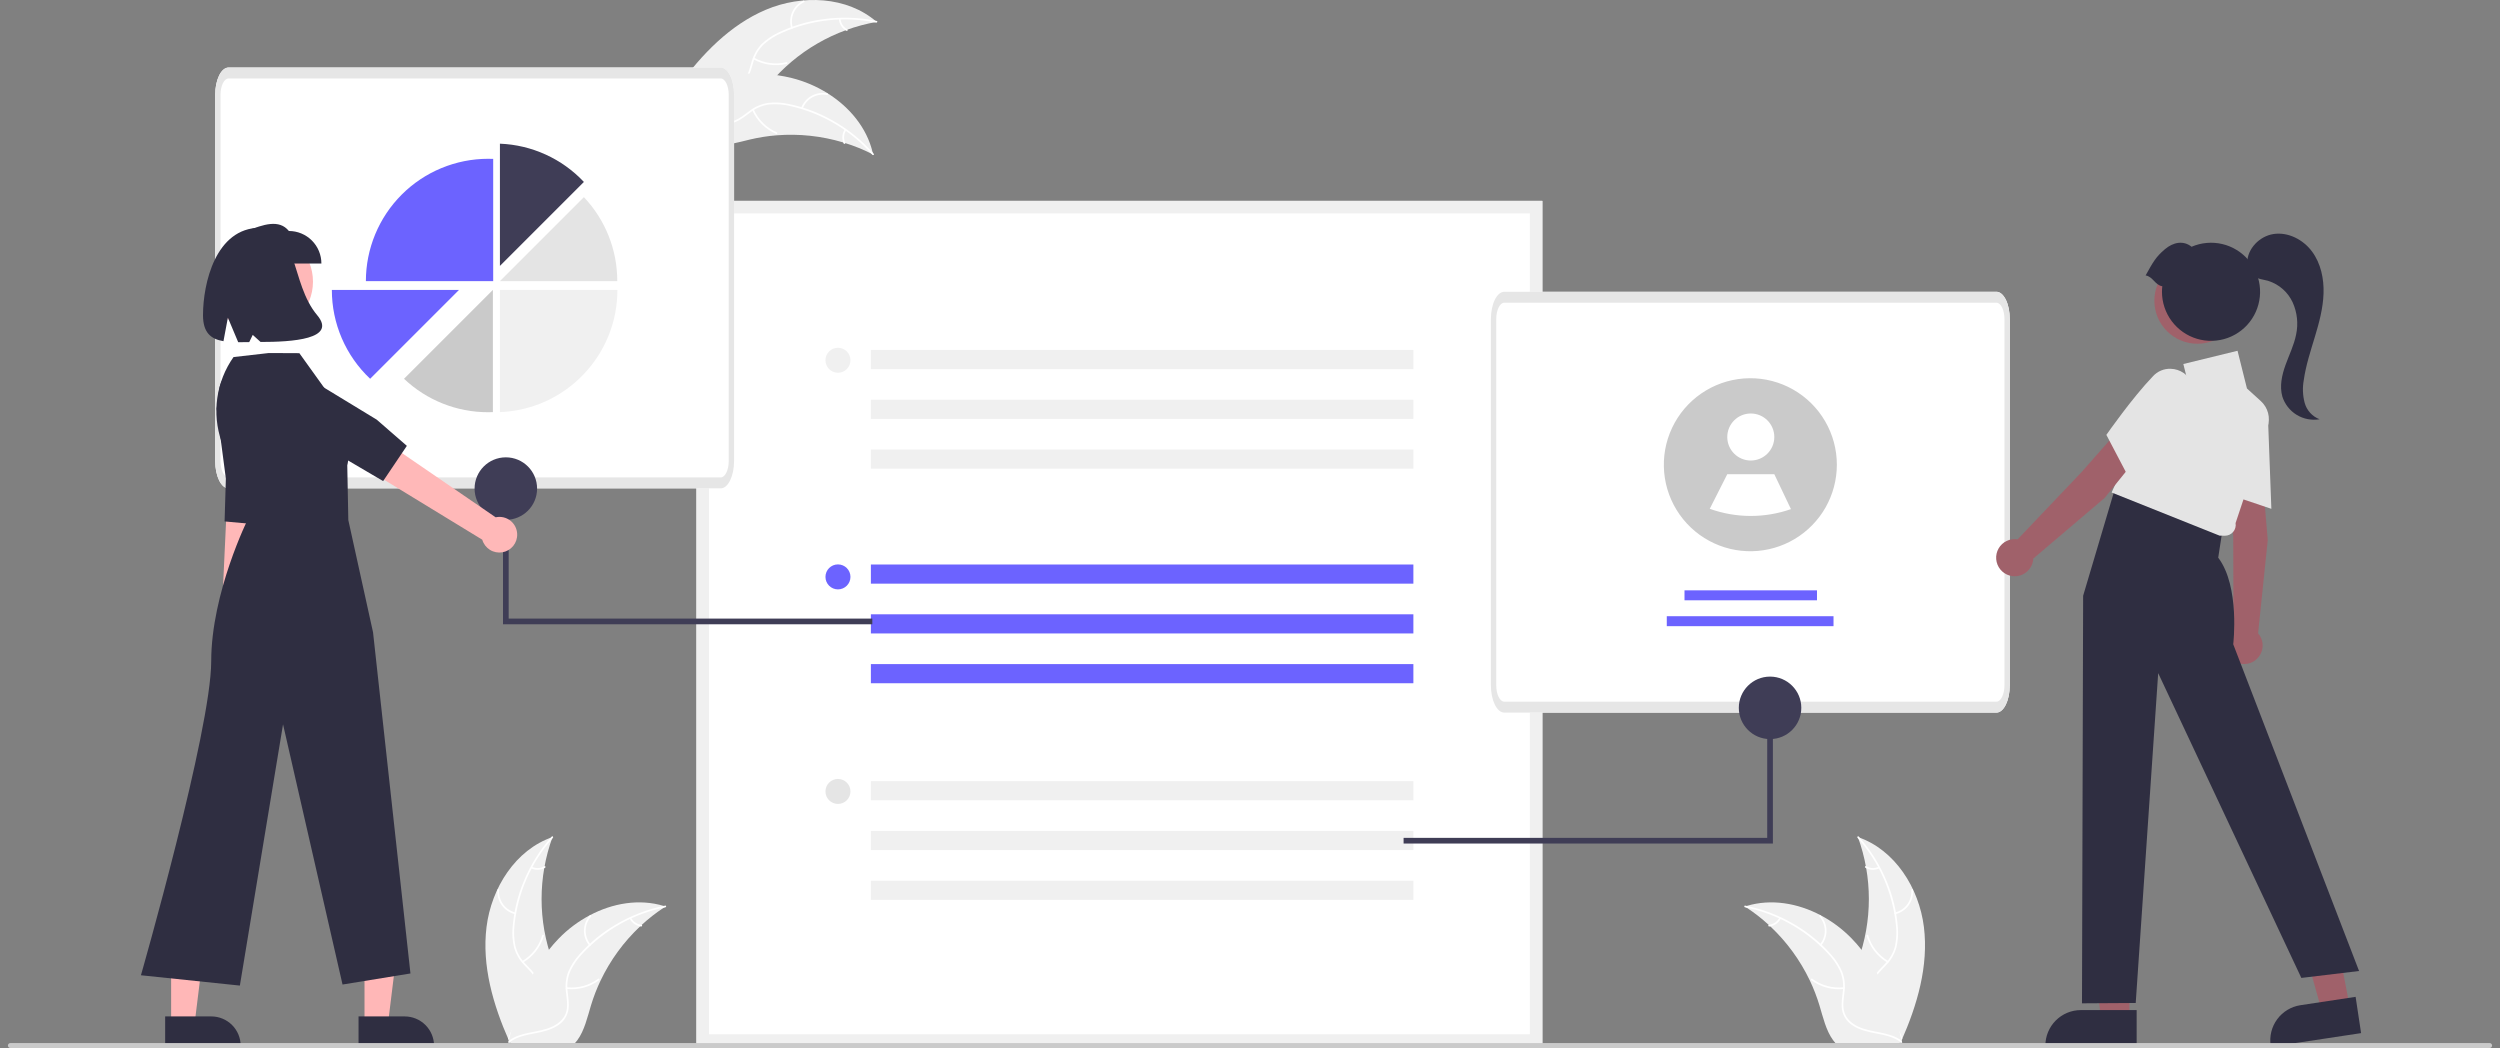 <svg xmlns="http://www.w3.org/2000/svg" width="229" height="96" viewBox="0 0 229 96" fill="none"><rect x="0" y="0" width="229" height="96" fill="#808080" stroke="none"/><g clip-path="url(#clip0_403_1466)"><path d="M70.151 0.893C73.456 -0.506 77.598 -0.353 80.302 2.007C76.458 2.683 72.977 4.696 70.475 7.691C69.515 8.849 68.567 10.238 67.089 10.525C66.17 10.704 65.21 10.396 64.425 9.885C63.64 9.374 63.002 8.673 62.372 7.98L62.153 7.898C64.266 4.998 66.847 2.292 70.151 0.893Z" fill="#F0F0F0"></path><path d="M80.26 2.07C77.352 1.467 74.327 1.796 71.616 3.011C71.028 3.262 70.483 3.604 70.001 4.025C69.546 4.449 69.212 4.989 69.035 5.586C68.858 6.14 68.742 6.727 68.434 7.229C68.273 7.483 68.06 7.701 67.808 7.867C67.557 8.033 67.274 8.144 66.976 8.193C66.239 8.334 65.495 8.201 64.772 8.046C63.969 7.875 63.137 7.683 62.321 7.885C62.222 7.909 62.19 7.754 62.289 7.73C63.709 7.379 65.082 8.16 66.503 8.09C67.166 8.057 67.823 7.824 68.22 7.266C68.568 6.778 68.688 6.172 68.862 5.61C69.026 5.024 69.331 4.488 69.75 4.048C70.209 3.604 70.74 3.241 71.32 2.975C72.617 2.356 74.003 1.945 75.428 1.756C77.053 1.532 78.704 1.587 80.31 1.92C80.41 1.941 80.359 2.091 80.26 2.07Z" fill="white"></path><path d="M72.466 2.568C72.324 2.086 72.358 1.569 72.563 1.109C72.767 0.65 73.128 0.277 73.581 0.059C73.673 0.016 73.745 0.156 73.653 0.2C73.231 0.402 72.895 0.749 72.705 1.177C72.516 1.606 72.486 2.088 72.621 2.536C72.65 2.634 72.495 2.665 72.466 2.568Z" fill="white"></path><path d="M69.087 5.294C69.985 5.794 71.039 5.938 72.038 5.695C72.137 5.671 72.169 5.826 72.07 5.85C71.03 6.1 69.934 5.949 69 5.426C68.911 5.376 68.999 5.244 69.087 5.294Z" fill="white"></path><path d="M76.997 1.734C77.013 1.932 77.078 2.123 77.186 2.29C77.294 2.457 77.442 2.594 77.616 2.69C77.706 2.739 77.618 2.87 77.529 2.822C77.337 2.716 77.174 2.564 77.054 2.38C76.934 2.196 76.862 1.985 76.842 1.766C76.838 1.746 76.843 1.725 76.854 1.708C76.865 1.69 76.883 1.678 76.903 1.673C76.924 1.669 76.945 1.673 76.963 1.684C76.98 1.696 76.992 1.714 76.997 1.734Z" fill="white"></path><path d="M79.978 14.153C79.921 14.124 79.865 14.095 79.807 14.067C79.041 13.683 78.246 13.363 77.429 13.108C77.366 13.087 77.302 13.067 77.239 13.048C75.263 12.455 73.195 12.233 71.139 12.395C70.321 12.46 69.509 12.588 68.71 12.776C67.607 13.036 66.432 13.406 65.339 13.29C65.225 13.279 65.112 13.261 65 13.237L62.071 8.172C62.07 8.157 62.068 8.143 62.067 8.128L61.941 7.931C61.981 7.919 62.023 7.906 62.064 7.894C62.087 7.886 62.111 7.88 62.135 7.873C62.151 7.868 62.167 7.864 62.181 7.859C62.186 7.857 62.191 7.855 62.196 7.855C62.209 7.85 62.223 7.846 62.236 7.842C62.472 7.773 62.709 7.706 62.947 7.64C62.949 7.64 62.949 7.64 62.95 7.64C64.759 7.122 66.623 6.821 68.503 6.742C68.559 6.74 68.617 6.738 68.674 6.739C69.515 6.719 70.356 6.768 71.189 6.886C71.645 6.952 72.098 7.041 72.545 7.152C73.699 7.443 74.8 7.913 75.809 8.546C77.818 9.808 79.402 11.698 79.939 13.978C79.953 14.037 79.966 14.094 79.978 14.153Z" fill="#F0F0F0"></path><path d="M79.907 14.179C77.948 11.946 75.335 10.388 72.439 9.726C71.819 9.572 71.177 9.517 70.54 9.563C69.92 9.628 69.328 9.857 68.827 10.228C68.353 10.564 67.907 10.963 67.359 11.178C67.077 11.284 66.776 11.329 66.475 11.31C66.175 11.292 65.881 11.21 65.615 11.07C64.941 10.738 64.427 10.184 63.942 9.625C63.405 9.005 62.856 8.352 62.083 8.021C61.989 7.981 62.057 7.838 62.151 7.878C63.495 8.453 64.122 9.903 65.299 10.703C65.848 11.076 66.513 11.285 67.166 11.079C67.737 10.898 68.198 10.487 68.675 10.143C69.159 9.774 69.725 9.529 70.325 9.43C70.958 9.352 71.601 9.382 72.224 9.519C73.632 9.805 74.987 10.312 76.238 11.019C77.67 11.818 78.956 12.857 80.038 14.089C80.105 14.166 79.974 14.255 79.907 14.179Z" fill="white"></path><path d="M73.384 9.884C73.561 9.413 73.9 9.021 74.34 8.777C74.78 8.533 75.292 8.453 75.785 8.552C75.885 8.572 75.858 8.728 75.758 8.708C75.299 8.615 74.822 8.689 74.413 8.917C74.004 9.146 73.69 9.512 73.527 9.952C73.492 10.047 73.349 9.979 73.384 9.884Z" fill="white"></path><path d="M69.045 10.026C69.461 10.966 70.216 11.715 71.16 12.123C71.253 12.163 71.186 12.306 71.092 12.266C70.111 11.839 69.327 11.059 68.896 10.079C68.855 9.986 69.004 9.933 69.045 10.026Z" fill="white"></path><path d="M77.504 11.946C77.397 12.114 77.334 12.305 77.32 12.503C77.306 12.702 77.341 12.9 77.423 13.082C77.465 13.174 77.316 13.227 77.274 13.135C77.185 12.934 77.146 12.715 77.161 12.496C77.176 12.277 77.245 12.065 77.361 11.878C77.37 11.86 77.386 11.845 77.406 11.838C77.425 11.831 77.447 11.832 77.466 11.84C77.485 11.849 77.499 11.866 77.507 11.885C77.514 11.905 77.513 11.927 77.504 11.946Z" fill="white"></path><path d="M195.056 93.37H192.463L191.229 83.368L195.056 83.368L195.056 93.37Z" fill="#A0616A"></path><path d="M195.717 95.884L187.356 95.883V95.778C187.356 94.915 187.699 94.087 188.309 93.476C188.919 92.866 189.747 92.523 190.61 92.523L195.717 92.523L195.717 95.884Z" fill="#2F2E41"></path><path d="M215.247 92.248L212.683 92.635L209.968 82.93L213.329 82.358L215.247 92.248Z" fill="#A0616A"></path><path d="M216.276 94.634L208.009 95.884L207.993 95.779C207.864 94.926 208.08 94.056 208.592 93.361C209.104 92.667 209.871 92.204 210.725 92.075L215.774 91.311L216.276 94.634Z" fill="#2F2E41"></path><path d="M141.281 95.884H63.797V18.4H141.281V95.884Z" fill="white"></path><path d="M141.281 95.884H63.797V18.4H141.281V95.884ZM64.942 94.739H140.136V19.545H64.942V94.739Z" fill="#F0F0F0"></path><path d="M129.466 51.709H79.773V53.463H129.466V51.709Z" fill="#6C63FF"></path><path d="M129.466 56.27H79.773V58.024H129.466V56.27Z" fill="#6C63FF"></path><path d="M129.466 60.831H79.773V62.585H129.466V60.831Z" fill="#6C63FF"></path><path d="M76.757 53.988C77.389 53.988 77.902 53.476 77.902 52.843C77.902 52.211 77.389 51.699 76.757 51.699C76.125 51.699 75.612 52.211 75.612 52.843C75.612 53.476 76.125 53.988 76.757 53.988Z" fill="#6C63FF"></path><path d="M129.466 32.056H79.773V33.811H129.466V32.056Z" fill="#F0F0F0"></path><path d="M129.466 36.617H79.773V38.372H129.466V36.617Z" fill="#F0F0F0"></path><path d="M129.466 41.178H79.773V42.932H129.466V41.178Z" fill="#F0F0F0"></path><path d="M76.757 34.145C77.389 34.145 77.902 33.632 77.902 33C77.902 32.367 77.389 31.855 76.757 31.855C76.125 31.855 75.612 32.367 75.612 33C75.612 33.632 76.125 34.145 76.757 34.145Z" fill="#F0F0F0"></path><path d="M129.466 71.553H79.773V73.307H129.466V71.553Z" fill="#F0F0F0"></path><path d="M129.466 76.114H79.773V77.868H129.466V76.114Z" fill="#F0F0F0"></path><path d="M129.466 80.674H79.773V82.429H129.466V80.674Z" fill="#F0F0F0"></path><path d="M76.757 73.641C77.389 73.641 77.902 73.128 77.902 72.496C77.902 71.864 77.389 71.351 76.757 71.351C76.125 71.351 75.612 71.864 75.612 72.496C75.612 73.128 76.125 73.641 76.757 73.641Z" fill="#E5E5E5"></path><path d="M182.874 65.275H137.79C137.115 65.273 136.567 64.154 136.566 62.771V29.231C136.566 27.849 137.115 26.73 137.79 26.727H182.874C183.55 26.729 184.097 27.849 184.098 29.231V62.771C184.097 64.153 183.549 65.273 182.874 65.275Z" fill="white"></path><path d="M182.874 65.275H137.79C137.115 65.273 136.567 64.154 136.566 62.771V29.231C136.566 27.849 137.115 26.73 137.79 26.727H182.874C183.55 26.729 184.097 27.849 184.098 29.231V62.771C184.097 64.153 183.549 65.273 182.874 65.275ZM137.79 27.729C137.385 27.729 137.056 28.402 137.056 29.231V62.771C137.056 63.6 137.385 64.273 137.79 64.273H182.874C183.28 64.273 183.608 63.601 183.609 62.771V29.231C183.609 28.402 183.28 27.73 182.874 27.729L137.79 27.729Z" fill="#E6E6E6"></path><path d="M166.436 54.075H154.301V54.987H166.436V54.075Z" fill="#6C63FF"></path><path d="M167.95 56.445H152.677V57.357H167.95V56.445Z" fill="#6C63FF"></path><path d="M168.256 42.569C168.255 43.94 167.899 45.287 167.223 46.48C166.546 47.672 165.571 48.668 164.395 49.371C163.218 50.074 161.879 50.46 160.508 50.491C159.137 50.522 157.782 50.197 156.575 49.547L156.573 49.546C155.34 48.882 154.305 47.902 153.573 46.707C152.842 45.513 152.44 44.145 152.409 42.745C152.378 41.344 152.719 39.961 153.397 38.735C154.075 37.509 155.066 36.484 156.269 35.766C157.471 35.048 158.843 34.661 160.244 34.646C161.645 34.63 163.025 34.986 164.243 35.678C165.461 36.369 166.475 37.371 167.179 38.582C167.884 39.792 168.256 41.168 168.256 42.569Z" fill="#CACACA"></path><path d="M160.373 42.184C161.562 42.184 162.527 41.22 162.527 40.03C162.527 38.841 161.562 37.876 160.373 37.876C159.183 37.876 158.218 38.841 158.218 40.03C158.218 41.22 159.183 42.184 160.373 42.184Z" fill="white"></path><path d="M164.051 46.635C161.643 47.48 159.017 47.47 156.615 46.606L156.614 46.605L158.218 43.438H162.527L164.051 46.635Z" fill="white"></path><path d="M128.569 77.268H162.397V62.436H161.877V76.748H128.569V77.268Z" fill="#3F3D56"></path><path d="M162.137 67.701C163.718 67.701 165 66.42 165 64.839C165 63.258 163.718 61.977 162.137 61.977C160.556 61.977 159.275 63.258 159.275 64.839C159.275 66.42 160.556 67.701 162.137 67.701Z" fill="#3F3D56"></path><path d="M66.018 44.734H20.934C20.258 44.732 19.711 43.613 19.71 42.23V8.69C19.71 7.308 20.258 6.189 20.934 6.186H66.018C66.693 6.188 67.241 7.308 67.241 8.69V42.23C67.241 43.612 66.692 44.732 66.018 44.734Z" fill="white"></path><path d="M66.018 44.734H20.934C20.258 44.732 19.711 43.613 19.71 42.23V8.69C19.71 7.308 20.258 6.189 20.934 6.186H66.018C66.693 6.188 67.241 7.308 67.241 8.69V42.23C67.241 43.612 66.692 44.732 66.018 44.734ZM20.934 7.188C20.528 7.188 20.2 7.861 20.199 8.69V42.23C20.199 43.059 20.528 43.731 20.934 43.732H66.018C66.423 43.732 66.751 43.059 66.752 42.23V8.69C66.752 7.861 66.423 7.189 66.018 7.188L20.934 7.188Z" fill="#E6E6E6"></path><path d="M53.484 16.664C51.478 14.534 48.716 13.277 45.793 13.161V24.356L53.484 16.664Z" fill="#3F3D56"></path><path d="M53.484 18.058L45.793 25.75H56.542C56.546 22.889 55.451 20.136 53.484 18.058Z" fill="#E4E4E4"></path><path d="M56.553 26.555C56.554 27.252 56.489 27.949 56.361 28.634C56.351 28.689 56.34 28.742 56.329 28.796C56.086 29.992 55.648 31.141 55.032 32.194C55 32.251 54.966 32.307 54.932 32.363V32.364C54.325 33.362 53.566 34.26 52.682 35.025C52.638 35.063 52.594 35.101 52.55 35.138C50.651 36.736 48.273 37.655 45.792 37.75V26.555H56.553Z" fill="#F0F0F0"></path><path d="M44.705 37.759C44.854 37.759 45.002 37.755 45.149 37.75V26.554L37.008 34.696C39.086 36.666 41.842 37.763 44.705 37.759Z" fill="#CACACA"></path><path d="M44.72 14.545C43.249 14.545 41.792 14.835 40.432 15.398C39.073 15.961 37.838 16.786 36.797 17.827C35.757 18.867 34.931 20.103 34.368 21.462C33.805 22.822 33.515 24.279 33.515 25.75H45.176V14.555C45.025 14.549 44.873 14.545 44.72 14.545Z" fill="#6C63FF"></path><path d="M42.047 26.555L39.691 28.91L39.614 28.987L39.613 28.989L37.558 31.043L37.48 31.121L35.261 33.34L35.183 33.419V33.419L33.905 34.696C32.796 33.65 31.913 32.388 31.309 30.988C30.706 29.588 30.396 28.079 30.398 26.555H42.047Z" fill="#6C63FF"></path><path d="M79.903 57.184H46.075V42.351H46.595V56.663H79.903V57.184Z" fill="#3F3D56"></path><path d="M46.335 47.617C47.916 47.617 49.197 46.335 49.197 44.754C49.197 43.173 47.916 41.892 46.335 41.892C44.754 41.892 43.472 43.173 43.472 44.754C43.472 46.335 44.754 47.617 46.335 47.617Z" fill="#3F3D56"></path><path d="M207.251 43.802L204.372 44.556L204.564 49.224L204.587 57.724C204.304 57.92 204.086 58.197 203.964 58.52C203.842 58.842 203.82 59.194 203.902 59.529C203.984 59.864 204.166 60.166 204.423 60.396C204.681 60.625 205.002 60.771 205.344 60.814C205.686 60.857 206.033 60.795 206.34 60.637C206.646 60.478 206.897 60.23 207.059 59.926C207.221 59.622 207.288 59.275 207.249 58.933C207.21 58.59 207.068 58.267 206.842 58.007L207.726 49.477L207.251 43.802Z" fill="#A0616A"></path><path d="M208.057 46.609L203.849 45.192L203.839 45.128C203.832 45.089 203.215 41.103 203.223 38.368C203.214 38.063 203.272 37.761 203.393 37.481C203.514 37.201 203.694 36.951 203.921 36.748C204.237 36.459 204.631 36.269 205.053 36.202C205.476 36.133 205.909 36.19 206.3 36.365C206.717 36.537 207.076 36.826 207.334 37.197C207.591 37.567 207.737 38.004 207.753 38.455L208.057 46.609Z" fill="#E4E4E4"></path><path d="M200.228 46.218L193.791 44.552L190.815 54.573L190.71 91.905L195.632 91.874L197.69 61.658L210.803 89.578L216.091 88.944L204.564 59.014C204.564 59.014 205.198 53.727 203.189 51.083L203.612 48.333L200.228 46.218Z" fill="#2F2E41"></path><path d="M203.803 49.073L203.315 49.066L193.423 45.112L198.156 34.572L200.403 34.98L199.994 33.344L204.958 32.13L205.822 35.586L207.096 36.744C207.417 37.036 207.647 37.415 207.756 37.835C207.866 38.255 207.852 38.697 207.715 39.109L204.778 47.918C204.803 48.06 204.795 48.205 204.757 48.344C204.72 48.483 204.652 48.612 204.559 48.722C204.466 48.832 204.35 48.921 204.219 48.981C204.089 49.042 203.947 49.073 203.803 49.073Z" fill="#E4E4E4"></path><path d="M196.363 41.181L193.761 39.736L190.673 43.243L184.817 49.402C184.477 49.348 184.128 49.399 183.816 49.547C183.505 49.696 183.246 49.935 183.074 50.234C182.902 50.533 182.824 50.877 182.852 51.221C182.879 51.564 183.011 51.892 183.228 52.159C183.446 52.427 183.74 52.622 184.071 52.719C184.402 52.816 184.754 52.81 185.082 52.702C185.409 52.595 185.697 52.39 185.905 52.115C186.114 51.841 186.235 51.509 186.251 51.165L192.785 45.611L196.363 41.181Z" fill="#A0616A"></path><path d="M195.006 43.766L192.943 39.834L192.98 39.781C193.003 39.748 195.311 36.44 197.207 34.469C197.411 34.243 197.662 34.064 197.943 33.945C198.223 33.827 198.526 33.77 198.831 33.781C199.259 33.791 199.674 33.925 200.027 34.168C200.379 34.411 200.653 34.752 200.815 35.148C200.997 35.56 201.057 36.017 200.987 36.463C200.918 36.909 200.721 37.325 200.42 37.662L195.006 43.766Z" fill="#E4E4E4"></path><path d="M201.285 31.487C203.463 31.487 205.229 29.721 205.229 27.543C205.229 25.364 203.463 23.598 201.285 23.598C199.106 23.598 197.34 25.364 197.34 27.543C197.34 29.721 199.106 31.487 201.285 31.487Z" fill="#A0616A"></path><path d="M196.538 25.23C197.202 24.043 197.455 23.547 198.311 22.824C199.067 22.186 199.997 21.998 200.748 22.603C201.635 22.22 202.623 22.133 203.564 22.355C204.505 22.578 205.349 23.098 205.971 23.838C206.593 24.579 206.959 25.5 207.016 26.465C207.072 27.431 206.816 28.389 206.285 29.197C205.754 30.005 204.976 30.62 204.068 30.951C203.159 31.282 202.168 31.311 201.242 31.033C200.315 30.756 199.503 30.187 198.926 29.412C198.348 28.636 198.036 27.695 198.036 26.728C198.037 26.558 198.047 26.389 198.067 26.22C197.415 26.128 197.191 25.322 196.538 25.23Z" fill="#2F2E41"></path><path d="M22.086 59.714C22.271 59.602 22.43 59.451 22.551 59.271C22.672 59.092 22.753 58.888 22.786 58.674C22.82 58.459 22.806 58.241 22.746 58.033C22.686 57.825 22.581 57.632 22.439 57.469L24.364 38.145L21.149 38.358L20.258 57.386C20 57.644 19.845 57.987 19.823 58.351C19.801 58.715 19.913 59.075 20.138 59.362C20.363 59.649 20.686 59.843 21.045 59.908C21.404 59.972 21.774 59.903 22.086 59.714Z" fill="#FFB8B8"></path><path d="M19.846 37.429L20.689 43.837L20.572 47.763L24.109 48.087L24.817 44.821L25.208 36.175C25.237 35.523 25.018 34.883 24.596 34.386C24.172 33.889 23.577 33.571 22.928 33.495C22.256 33.417 21.579 33.606 21.045 34.023C20.51 34.439 20.161 35.048 20.072 35.72L19.846 37.429Z" fill="#2F2E41"></path><path d="M33.389 93.804H35.535L36.555 85.53H33.389L33.389 93.804Z" fill="#FFB7B7"></path><path d="M32.842 93.104L37.067 93.104C37.781 93.104 38.466 93.387 38.971 93.892C39.476 94.397 39.76 95.082 39.76 95.796V95.883L32.842 95.884L32.842 93.104Z" fill="#2F2E41"></path><path d="M15.676 93.804H17.821L18.842 85.53H15.675L15.676 93.804Z" fill="#FFB7B7"></path><path d="M15.129 93.104L19.353 93.104C20.067 93.104 20.752 93.387 21.257 93.892C21.762 94.397 22.046 95.082 22.046 95.796V95.883L15.129 95.884L15.129 93.104Z" fill="#2F2E41"></path><path d="M24.018 30.45C26.587 30.45 28.669 28.367 28.669 25.799C28.669 23.23 26.587 21.148 24.018 21.148C21.449 21.148 19.367 23.23 19.367 25.799C19.367 28.367 21.449 30.45 24.018 30.45Z" fill="#FFB8B8"></path><path d="M24.619 32.338L21.391 32.707C20.606 33.82 20.097 35.104 19.906 36.452C19.715 37.801 19.848 39.175 20.293 40.463L22.728 47.508C22.728 47.508 19.347 54.286 19.347 60.579C19.347 66.872 12.909 89.334 12.909 89.334L21.972 90.279L25.926 66.351L31.376 90.183L37.597 89.17L34.171 57.923L31.906 47.639L31.81 42.623C31.81 42.623 32.773 38.86 30.363 36.45L27.421 32.351L24.619 32.338Z" fill="#2F2E41"></path><path d="M47.373 48.906C47.364 48.669 47.303 48.437 47.194 48.226C47.085 48.015 46.931 47.831 46.743 47.685C46.555 47.541 46.338 47.438 46.106 47.386C45.875 47.335 45.634 47.334 45.403 47.385L27.851 35.358L26.362 38.559L44.175 49.437C44.286 49.821 44.535 50.15 44.873 50.363C45.211 50.576 45.615 50.657 46.01 50.592C46.404 50.527 46.761 50.319 47.012 50.008C47.263 49.697 47.392 49.305 47.373 48.906Z" fill="#FFB8B8"></path><path d="M24.784 39.322L31.383 41.886L35.095 44.067L37.268 40.84L34.504 38.438L26.402 33.509C25.791 33.138 25.062 33.011 24.361 33.156C23.661 33.3 23.041 33.705 22.627 34.288C22.198 34.894 22.023 35.644 22.142 36.376C22.26 37.109 22.662 37.765 23.26 38.204L24.784 39.322Z" fill="#2F2E41"></path><path d="M29.44 24.137H22.605V21.158C24.105 20.562 25.573 20.055 26.46 21.158C27.251 21.158 28.008 21.472 28.567 22.031C29.126 22.59 29.44 23.347 29.44 24.137Z" fill="#2F2E41"></path><path d="M23.824 20.861C19.738 20.879 18.595 25.982 18.595 28.872C18.595 30.483 19.323 31.059 20.469 31.254L20.873 29.097L21.82 31.347C22.142 31.349 22.48 31.342 22.83 31.336L23.151 30.675L23.867 31.324C26.735 31.328 30.904 31.072 29.054 28.872C26.576 25.924 27.386 20.845 23.824 20.861Z" fill="#2F2E41"></path><path d="M211.107 36.899C210.926 36.215 210.899 35.5 211.028 34.804C211.218 33.461 211.647 32.165 212.039 30.866C212.431 29.567 212.791 28.243 212.836 26.887C212.882 25.531 212.588 24.125 211.779 23.036C210.97 21.946 209.592 21.232 208.251 21.437C206.969 21.633 205.85 22.789 205.844 24.071C205.614 24.486 205.911 25.053 206.333 25.299C206.775 25.558 207.309 25.592 207.8 25.739C208.282 25.895 208.726 26.148 209.105 26.484C209.485 26.82 209.79 27.23 210.004 27.689C210.425 28.617 210.537 29.655 210.323 30.651C210.13 31.616 209.685 32.51 209.352 33.436C209.018 34.362 208.796 35.379 209.063 36.326C209.286 37.025 209.753 37.621 210.38 38.003C211.007 38.385 211.751 38.527 212.475 38.404C212.144 38.279 211.848 38.077 211.611 37.815C211.373 37.554 211.2 37.24 211.107 36.899Z" fill="#2F2E41"></path><path d="M228.047 96H0.953C0.892 96 0.834 95.976 0.792 95.933C0.749 95.89 0.725 95.832 0.725 95.772C0.725 95.711 0.749 95.653 0.792 95.61C0.834 95.567 0.892 95.543 0.953 95.543H228.047C228.108 95.543 228.166 95.567 228.208 95.61C228.251 95.653 228.275 95.711 228.275 95.772C228.275 95.832 228.251 95.89 228.208 95.933C228.166 95.976 228.108 96 228.047 96Z" fill="#CACACA"></path><path d="M176.229 84.904C175.787 81.343 173.58 77.834 170.183 76.675C171.523 80.341 171.522 84.362 170.183 88.027C169.661 89.439 168.933 90.954 169.424 92.377C169.73 93.262 170.477 93.94 171.312 94.363C172.147 94.787 173.074 94.988 173.989 95.186L174.17 95.335C175.623 92.054 176.672 88.465 176.229 84.904Z" fill="#F0F0F0"></path><path d="M170.15 76.743C172.127 78.959 173.357 81.742 173.663 84.696C173.74 85.331 173.717 85.974 173.594 86.602C173.454 87.209 173.154 87.768 172.725 88.221C172.334 88.65 171.884 89.045 171.604 89.562C171.465 89.829 171.383 90.123 171.366 90.424C171.348 90.724 171.393 91.025 171.5 91.307C171.747 92.016 172.234 92.594 172.73 93.142C173.281 93.751 173.863 94.375 174.097 95.183C174.125 95.281 174.275 95.231 174.247 95.133C173.84 93.728 172.476 92.93 171.826 91.665C171.522 91.075 171.395 90.389 171.679 89.766C171.928 89.221 172.392 88.814 172.792 88.382C173.216 87.947 173.528 87.414 173.7 86.831C173.854 86.212 173.902 85.57 173.842 84.935C173.728 83.502 173.391 82.096 172.84 80.769C172.221 79.25 171.346 77.848 170.254 76.624C170.187 76.548 170.082 76.668 170.15 76.743Z" fill="white"></path><path d="M173.62 83.739C174.109 83.62 174.54 83.332 174.835 82.925C175.131 82.518 175.272 82.019 175.234 81.518C175.226 81.416 175.068 81.424 175.076 81.526C175.112 81.993 174.981 82.457 174.705 82.836C174.429 83.214 174.026 83.481 173.571 83.589C173.472 83.612 173.522 83.762 173.62 83.739Z" fill="white"></path><path d="M172.953 88.029C172.07 87.502 171.418 86.661 171.128 85.675C171.099 85.578 170.949 85.627 170.978 85.725C171.282 86.75 171.962 87.624 172.881 88.17C172.969 88.222 173.04 88.081 172.953 88.029Z" fill="white"></path><path d="M172.074 79.4C171.895 79.485 171.697 79.524 171.498 79.514C171.3 79.504 171.107 79.445 170.937 79.342C170.85 79.289 170.779 79.43 170.866 79.483C171.054 79.596 171.267 79.661 171.487 79.673C171.706 79.684 171.925 79.642 172.124 79.55C172.143 79.543 172.159 79.528 172.169 79.51C172.178 79.491 172.18 79.47 172.174 79.45C172.168 79.43 172.153 79.414 172.135 79.404C172.116 79.395 172.094 79.393 172.074 79.4Z" fill="white"></path><path d="M159.831 83.036C159.885 83.071 159.938 83.105 159.991 83.141C160.707 83.612 161.383 84.139 162.012 84.719C162.062 84.763 162.111 84.809 162.159 84.854C163.662 86.267 164.889 87.947 165.778 89.808C166.131 90.549 166.427 91.315 166.664 92.101C166.991 93.186 167.26 94.389 167.907 95.276C167.973 95.37 168.046 95.459 168.123 95.543H173.974C173.987 95.537 174.001 95.531 174.014 95.525L174.247 95.535C174.238 95.494 174.227 95.451 174.218 95.41C174.213 95.386 174.206 95.362 174.201 95.338C174.197 95.322 174.193 95.306 174.19 95.291C174.189 95.286 174.187 95.281 174.186 95.276C174.183 95.262 174.179 95.248 174.177 95.235C174.118 94.996 174.057 94.757 173.995 94.518C173.995 94.517 173.995 94.517 173.994 94.516C173.537 92.69 172.865 90.926 171.992 89.259C171.965 89.21 171.938 89.159 171.909 89.109C171.505 88.372 171.041 87.668 170.522 87.006C170.237 86.644 169.933 86.297 169.613 85.966C168.783 85.112 167.825 84.394 166.772 83.838C164.674 82.73 162.245 82.306 160.002 82.983C159.945 83 159.889 83.017 159.831 83.036Z" fill="#F0F0F0"></path><path d="M159.844 83.11C162.758 83.689 165.415 85.171 167.438 87.345C167.882 87.806 168.25 88.333 168.53 88.909C168.784 89.478 168.881 90.105 168.812 90.724C168.758 91.303 168.636 91.888 168.724 92.47C168.774 92.767 168.885 93.051 169.052 93.302C169.219 93.552 169.437 93.765 169.691 93.926C170.315 94.343 171.052 94.511 171.779 94.651C172.585 94.805 173.425 94.953 174.098 95.457C174.18 95.518 174.27 95.388 174.188 95.327C173.017 94.451 171.448 94.635 170.167 94.016C169.569 93.727 169.055 93.257 168.907 92.588C168.777 92.003 168.902 91.399 168.962 90.813C169.039 90.21 168.967 89.597 168.753 89.028C168.503 88.44 168.156 87.899 167.725 87.428C166.772 86.353 165.655 85.433 164.417 84.705C163.008 83.865 161.465 83.272 159.857 82.953C159.757 82.933 159.745 83.091 159.844 83.11Z" fill="white"></path><path d="M166.828 86.607C167.146 86.218 167.317 85.728 167.308 85.225C167.299 84.723 167.111 84.239 166.779 83.862C166.712 83.786 166.59 83.887 166.658 83.963C166.968 84.314 167.142 84.764 167.15 85.233C167.157 85.701 166.997 86.156 166.698 86.517C166.633 86.595 166.763 86.685 166.828 86.607Z" fill="white"></path><path d="M168.877 90.434C167.855 90.545 166.829 90.266 166.003 89.653C165.921 89.593 165.831 89.723 165.913 89.784C166.774 90.419 167.842 90.707 168.906 90.59C169.007 90.578 168.978 90.423 168.877 90.434Z" fill="white"></path><path d="M162.981 84.073C162.889 84.249 162.754 84.4 162.59 84.511C162.425 84.623 162.236 84.691 162.038 84.711C161.936 84.721 161.965 84.877 162.066 84.867C162.284 84.844 162.494 84.767 162.676 84.645C162.858 84.522 163.007 84.356 163.111 84.163C163.122 84.145 163.126 84.124 163.122 84.104C163.119 84.083 163.107 84.065 163.091 84.053C163.073 84.041 163.052 84.036 163.032 84.04C163.011 84.044 162.993 84.056 162.981 84.073Z" fill="white"></path><path d="M44.567 84.904C45.01 81.343 47.217 77.834 50.613 76.675C49.274 80.341 49.274 84.362 50.614 88.027C51.136 89.439 51.863 90.954 51.373 92.377C51.067 93.262 50.32 93.94 49.485 94.363C48.65 94.787 47.723 94.988 46.807 95.186L46.627 95.335C45.174 92.054 44.124 88.465 44.567 84.904Z" fill="#F0F0F0"></path><path d="M50.647 76.743C48.669 78.959 47.44 81.742 47.134 84.696C47.057 85.331 47.08 85.974 47.203 86.602C47.343 87.209 47.642 87.768 48.071 88.221C48.462 88.65 48.913 89.045 49.192 89.562C49.332 89.829 49.413 90.123 49.431 90.424C49.449 90.724 49.403 91.025 49.297 91.307C49.05 92.016 48.562 92.594 48.066 93.142C47.516 93.751 46.934 94.375 46.7 95.183C46.672 95.281 46.521 95.231 46.55 95.133C46.957 93.728 48.321 92.93 48.971 91.665C49.275 91.075 49.402 90.389 49.117 89.766C48.869 89.221 48.405 88.814 48.005 88.382C47.58 87.947 47.269 87.414 47.097 86.831C46.943 86.212 46.894 85.57 46.955 84.935C47.068 83.502 47.406 82.096 47.956 80.769C48.576 79.25 49.45 77.848 50.542 76.624C50.61 76.548 50.714 76.668 50.647 76.743Z" fill="white"></path><path d="M47.176 83.739C46.688 83.62 46.257 83.332 45.961 82.925C45.666 82.518 45.524 82.019 45.562 81.518C45.571 81.416 45.729 81.424 45.721 81.526C45.684 81.993 45.816 82.457 46.092 82.836C46.368 83.214 46.77 83.481 47.226 83.589C47.325 83.612 47.275 83.762 47.176 83.739Z" fill="white"></path><path d="M47.844 88.029C48.727 87.502 49.378 86.661 49.669 85.675C49.698 85.578 49.848 85.627 49.819 85.725C49.515 86.75 48.835 87.624 47.915 88.17C47.828 88.222 47.757 88.081 47.844 88.029Z" fill="white"></path><path d="M48.722 79.4C48.902 79.485 49.1 79.524 49.298 79.514C49.497 79.504 49.69 79.445 49.86 79.342C49.947 79.289 50.017 79.43 49.931 79.483C49.742 79.596 49.529 79.661 49.31 79.673C49.091 79.684 48.872 79.642 48.673 79.55C48.653 79.543 48.637 79.528 48.628 79.51C48.618 79.491 48.617 79.47 48.623 79.45C48.629 79.43 48.643 79.414 48.662 79.404C48.681 79.395 48.703 79.393 48.722 79.4Z" fill="white"></path><path d="M60.965 83.036C60.912 83.071 60.859 83.105 60.805 83.141C60.09 83.612 59.414 84.139 58.784 84.719C58.735 84.763 58.685 84.809 58.638 84.854C57.135 86.267 55.908 87.947 55.019 89.808C54.666 90.549 54.369 91.315 54.132 92.101C53.805 93.186 53.537 94.389 52.89 95.276C52.823 95.37 52.751 95.459 52.673 95.543H46.823C46.809 95.537 46.796 95.531 46.783 95.525L46.549 95.535C46.559 95.494 46.569 95.451 46.579 95.41C46.584 95.386 46.591 95.362 46.596 95.338C46.6 95.322 46.604 95.306 46.607 95.291C46.608 95.286 46.609 95.281 46.611 95.276C46.613 95.262 46.617 95.248 46.62 95.235C46.679 94.996 46.739 94.757 46.801 94.518C46.801 94.517 46.801 94.517 46.803 94.516C47.26 92.69 47.932 90.926 48.805 89.259C48.832 89.21 48.858 89.159 48.888 89.109C49.292 88.372 49.756 87.668 50.275 87.006C50.56 86.644 50.863 86.297 51.184 85.966C52.013 85.112 52.972 84.394 54.024 83.838C56.123 82.73 58.552 82.306 60.795 82.983C60.852 83 60.908 83.017 60.965 83.036Z" fill="#F0F0F0"></path><path d="M60.952 83.11C58.039 83.689 55.382 85.171 53.359 87.345C52.915 87.806 52.546 88.333 52.267 88.909C52.013 89.478 51.915 90.105 51.985 90.724C52.039 91.303 52.161 91.888 52.073 92.47C52.023 92.767 51.911 93.051 51.745 93.302C51.578 93.552 51.36 93.765 51.105 93.926C50.481 94.343 49.744 94.511 49.018 94.651C48.212 94.805 47.371 94.953 46.699 95.457C46.617 95.518 46.527 95.388 46.608 95.327C47.779 94.451 49.349 94.635 50.63 94.016C51.227 93.727 51.742 93.257 51.89 92.588C52.019 92.003 51.894 91.399 51.835 90.813C51.758 90.21 51.83 89.597 52.044 89.028C52.294 88.44 52.641 87.899 53.072 87.428C54.025 86.353 55.141 85.433 56.38 84.705C57.789 83.865 59.331 83.272 60.94 82.953C61.04 82.933 61.051 83.091 60.952 83.11Z" fill="white"></path><path d="M53.969 86.607C53.65 86.218 53.48 85.728 53.489 85.225C53.498 84.723 53.685 84.239 54.017 83.862C54.085 83.786 54.207 83.887 54.139 83.963C53.829 84.314 53.654 84.764 53.647 85.233C53.64 85.701 53.8 86.156 54.099 86.517C54.164 86.595 54.033 86.685 53.969 86.607Z" fill="white"></path><path d="M51.919 90.434C52.941 90.545 53.968 90.266 54.794 89.653C54.875 89.593 54.965 89.723 54.883 89.784C54.023 90.419 52.955 90.707 51.891 90.59C51.79 90.578 51.819 90.423 51.919 90.434Z" fill="white"></path><path d="M57.816 84.073C57.908 84.249 58.042 84.4 58.207 84.511C58.371 84.623 58.561 84.691 58.759 84.711C58.86 84.721 58.831 84.877 58.731 84.867C58.512 84.844 58.303 84.767 58.121 84.645C57.939 84.522 57.789 84.356 57.686 84.163C57.675 84.145 57.67 84.124 57.674 84.104C57.678 84.083 57.689 84.065 57.706 84.053C57.723 84.041 57.744 84.036 57.765 84.04C57.786 84.044 57.804 84.056 57.816 84.073Z" fill="white"></path></g><defs><clipPath id="clip0_403_1466"><rect width="227.551" height="96" fill="white" transform="translate(0.725 -0)"></rect></clipPath></defs></svg>